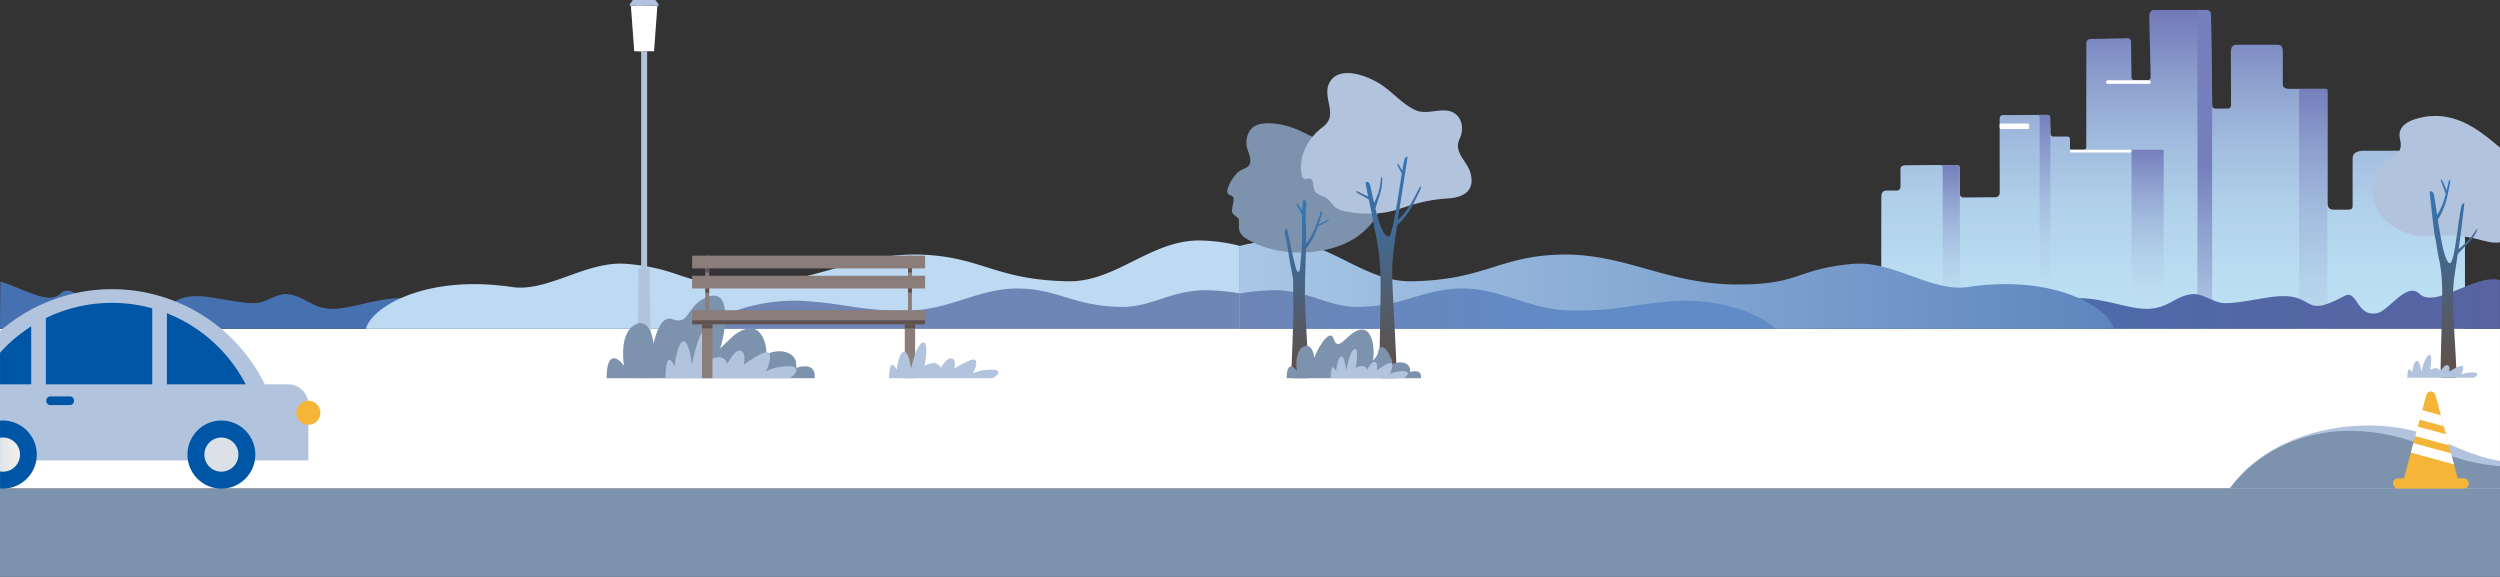 <svg id="レイヤー_1" data-name="レイヤー 1" xmlns="http://www.w3.org/2000/svg" xmlns:xlink="http://www.w3.org/1999/xlink" width="1480" height="341.513" viewBox="0 0 1480 341.513">
  <rect x="0" y="0" width="1480" height="341.513" fill="#333333" stroke="none"/>
  <defs>
    <linearGradient id="linear-gradient" x1="8.258" y1="0.5" x2="9.258" y2="0.5" gradientUnits="objectBoundingBox">
      <stop offset="0" stop-color="#4671b1"/>
      <stop offset="1" stop-color="#5863a1"/>
    </linearGradient>
    <linearGradient id="linear-gradient-2" x1="5.896" y1="0.5" x2="7.495" y2="0.5" gradientUnits="objectBoundingBox">
      <stop offset="0" stop-color="#bedaf2"/>
      <stop offset="1" stop-color="#4671b1"/>
    </linearGradient>
    <linearGradient id="linear-gradient-3" x1="9.453" y1="0.5" x2="10.063" y2="0.5" gradientUnits="objectBoundingBox">
      <stop offset="0" stop-color="#6e85b5"/>
      <stop offset="0.28" stop-color="#6986ba"/>
      <stop offset="1" stop-color="#618bc7"/>
    </linearGradient>
    <linearGradient id="linear-gradient-4" x1="0.5" x2="0.5" y2="1" gradientUnits="objectBoundingBox">
      <stop offset="0" stop-color="#7179b8"/>
      <stop offset="0.21" stop-color="#8c9ecd"/>
      <stop offset="0.41" stop-color="#a1bbde"/>
      <stop offset="0.61" stop-color="#b0d0ea"/>
      <stop offset="0.81" stop-color="#b9dcf1"/>
      <stop offset="1" stop-color="#bde1f4"/>
    </linearGradient>
    <linearGradient id="linear-gradient-5" x1="0.5" y1="0.489" x2="0.5" y2="1.489" gradientUnits="objectBoundingBox">
      <stop offset="0" stop-color="#757fbc"/>
      <stop offset="0.19" stop-color="#8d9fce"/>
      <stop offset="0.39" stop-color="#a3bcde"/>
      <stop offset="0.6" stop-color="#b3d1ea"/>
      <stop offset="0.8" stop-color="#bcddf1"/>
      <stop offset="1" stop-color="#c0e2f4"/>
    </linearGradient>
    <linearGradient id="linear-gradient-6" x1="0.5" y1="0" x2="0.5" y2="1" xlink:href="#linear-gradient-5"/>
    <linearGradient id="linear-gradient-7" x1="0.5" y1="0" x2="0.5" y2="1" xlink:href="#linear-gradient-5"/>
    <linearGradient id="linear-gradient-8" x1="0.5" y1="0" x2="0.5" y2="1" xlink:href="#linear-gradient-5"/>
    <linearGradient id="linear-gradient-9" x1="0.5" y1="0" x2="0.5" y2="1.32" xlink:href="#linear-gradient-5"/>
    <linearGradient id="linear-gradient-10" x1="0" y1="0.5" x2="1" y2="0.5" xlink:href="#linear-gradient"/>
    <linearGradient id="linear-gradient-11" x1="-0.279" y1="0.5" x2="1.32" y2="0.5" xlink:href="#linear-gradient-2"/>
    <linearGradient id="linear-gradient-12" x1="0" y1="0.5" x2="0.61" y2="0.5" xlink:href="#linear-gradient-3"/>
    <linearGradient id="linear-gradient-13" x1="0.5" y1="1" x2="0.5" gradientUnits="objectBoundingBox">
      <stop offset="0" stop-color="#624e42"/>
      <stop offset="1" stop-color="#3178bd"/>
    </linearGradient>
    <linearGradient id="linear-gradient-14" x1="0.499" y1="1" x2="0.499" y2="0" xlink:href="#linear-gradient-13"/>
    <linearGradient id="linear-gradient-15" x1="0.501" y1="1" x2="0.501" y2="0" xlink:href="#linear-gradient-13"/>
    <linearGradient id="linear-gradient-16" x1="55.382" y1="84.806" x2="55.104" y2="84.806" gradientUnits="objectBoundingBox">
      <stop offset="0" stop-color="#eeedec"/>
      <stop offset="1" stop-color="#dbe1e7"/>
    </linearGradient>
    <linearGradient id="linear-gradient-17" x1="0.669" y1="0.5" x2="-0.274" y2="0.5" xlink:href="#linear-gradient-16"/>
  </defs>
  <g id="グループ_76051" data-name="グループ 76051">
    <rect id="長方形_23297" data-name="長方形 23297" width="1479.992" height="94.607" transform="translate(0 194.645)" fill="#fff"/>
    <g id="グループ_76038" data-name="グループ 76038" transform="translate(0 142.352)">
      <path id="パス_571" data-name="パス 571" d="M0,235.753H447.8c-11.5-9.666-50.737-21.795-90.267-21.795-38.2,0-40.854,9.955-81.267,9.955-8.7,0-27.217-6.305-38.1-6.329-16.148-.032-30.322,6.626-41.664,6.361-12.04-.281-15.795-7.308-25.637-8.639-6.842-.922-12.024,4.4-18.706,5.174-6.056.706-20.166-2.342-28.084-3.465-28.661-4.051-16.886,14.014-43.894-.642-7.917-4.3-6.979,12.369-19.244,10.179-7.211-1.291-17.559-18.915-25.188-11.559-7.123,6.875-22.308-3.329-35.536-7.2Z" transform="translate(0 -183.46)" fill="url(#linear-gradient)"/>
      <path id="パス_572" data-name="パス 572" d="M787.412,229.753H270c3.746-13.42,36.274-32.175,86.377-24.747,21.707,3.217,44.247-15.851,68.336-13.669,34,3.088,30.514,12.265,68.192,12.193,42.876-.088,68.08-19.581,107.666-17.607,34.517,1.717,42.651,14.92,85.166,15.7,28.228.513,48.531-24.161,77.617-24.161a101.424,101.424,0,0,1,24.057,3.233Z" transform="translate(-53.416 -177.46)" fill="url(#linear-gradient-2)"/>
      <path id="パス_573" data-name="パス 573" d="M836.9,236.766H520.13c7.805-8.776,33.017-18.217,59.793-16.388,25,1.709,31.292,5.639,58.734,5.639,27.378,0,43.541-13.877,68.818-13.075,22.043.706,32.167,10.548,59.312,10.861,18.025.209,29.11-9.883,50.256-9.883A139.54,139.54,0,0,1,836.9,215.8v20.961Z" transform="translate(-102.901 -184.473)" fill="url(#linear-gradient-3)"/>
    </g>
    <rect id="長方形_23298" data-name="長方形 23298" width="1479.992" height="52.261" transform="translate(0 289.252)" fill="#7d92ad"/>
    <g id="グループ_76041" data-name="グループ 76041" transform="translate(1113.678 5.88)">
      <path id="パス_574" data-name="パス 574" d="M1733.921,196.1V115.133c0-2.784-.481-2.583-3.321-2.583h-25.942c-2.005,0-3.329-.746-3.329-3.128V94.4c0-2.021-.682-3.706-3.754-3.706h-23.5c-3.738,0-6.666,1.171-6.666,4.548v27.667c0,1.877-.225,2.647-2.992,2.647h-8.487c-2.743,0-3.465-2.158-3.449-4.54.032-3.626,0-61.71,0-64.149s-.5-2.824-2.4-2.824h-20.11c-2.238,0-3.891-.8-3.891-2.511V32.662c0-3.265-.586-4.725-3.3-4.725h-23.864c-3.193,0-3.57,1.973-3.57,5.246,0,2.792.088,23.1.088,30.193,0,1.356-.5,2.31-1.757,2.31-3.866,0-5.23.072-7.027.072-2.35,0-2.4-1.259-2.4-3.706,0-3.77-.65-45.964-.65-50.1,0-3.4-.521-4.628-3.441-4.628H1549.88c-2.262,0-2.832,2.39-2.832,3.618,0,5.687.8,31.06.8,36.057a1.9,1.9,0,0,1-2.086,1.981c-2.142,0-4.725,0-7.4-.008a1.845,1.845,0,0,1-1.837-1.773l-.3-21.185a1.936,1.936,0,0,0-1.965-1.909l-22.14.441a2.373,2.373,0,0,0-2.326,2.366c-.016,10.412-.064,52.71-.064,61.221,0,1.38-.345,1.941-1.636,1.941-.738,0-4.757.016-6.794.016-.682,0-1.2-.233-1.2-.955v-5.07c0-1.652-.666-1.8-2.527-1.8-1.2,0-5.078.008-7.332.016a1.71,1.71,0,0,1-1.717-1.677c-.056-2.687-.16-7.821-.16-9.466,0-.417-.273-1.677-1.484-1.677-6.273,0-19.083.112-26.086.112-1.8,0-2.342.746-2.342,2.92,0,9.425.032,39.675.032,43.413a2.612,2.612,0,0,1-2.382,2.31c-4.685,0-14.9.152-19.228.152a2.088,2.088,0,0,1-1.965-2.086V101.7c0-1.428.032-2.567-2.27-2.567-7.965,0-20.271.064-27.979.144-2.23.024-4.917-.257-4.917,2.423s.024,7.252.024,9.289c0,1.733-.168,3.281-2.567,3.281-2.278,0-1.861-.032-5.206-.032-2.816,0-3.594,1.38-3.594,3.955,0,8.222-.1,62.264,0,77.882h345.524Z" transform="translate(-1388.342 -7.33)" fill="url(#linear-gradient-4)"/>
      <g id="グループ_76040" data-name="グループ 76040" transform="translate(34.733 0)">
        <g id="グループ_76039" data-name="グループ 76039">
          <path id="パス_575" data-name="パス 575" d="M1630.417,62.054V196.087h-8.687V7.33h4.6c2.92,0,3.433,1.227,3.433,4.628C1629.768,16.09,1630.417,58.283,1630.417,62.054Z" transform="translate(-1469.248 -7.33)" fill="url(#linear-gradient-5)"/>
          <path id="パス_576" data-name="パス 576" d="M1443.472,124.253v94.479h-10.163V124.357c0-1.572.04-2.5-1.661-2.551-.249,0,6.995-.016,9.546-.016,2.246,0,2.27,1.091,2.27,2.463Z" transform="translate(-1431.642 -29.974)" fill="url(#linear-gradient-6)"/>
          <rect id="長方形_23299" data-name="長方形 23299" width="19.043" height="105.982" transform="translate(113.448 82.775)" fill="url(#linear-gradient-7)"/>
          <rect id="長方形_23300" data-name="長方形 23300" width="36.426" height="1.652" rx="0.71" transform="translate(77.022 82.775)" fill="#fff"/>
          <rect id="長方形_23301" data-name="長方形 23301" width="17.463" height="3.281" rx="0.88" transform="translate(35.374 67.237)" fill="#fff"/>
        </g>
        <path id="パス_577" data-name="パス 577" d="M1511.24,95.938V211.409h-6.369V86.553c0-.722-.16-1.709-1.5-1.733-1.251-.024,5.278-.064,6.233-.024a1.639,1.639,0,0,1,1.484,1.677c0,1.652.1,6.778.16,9.474Z" transform="translate(-1445.801 -22.652)" fill="url(#linear-gradient-8)"/>
      </g>
      <rect id="長方形_23302" data-name="長方形 23302" width="26.383" height="2.126" rx="0.87" transform="translate(133.125 41.656)" fill="#fff"/>
      <rect id="長方形_23303" data-name="長方形 23303" width="16.789" height="142.039" transform="translate(247.353 46.718)" fill="url(#linear-gradient-9)"/>
    </g>
    <g id="グループ_76042" data-name="グループ 76042" transform="translate(733.988 142.352)">
      <path id="パス_578" data-name="パス 578" d="M1731.6,235.411H1271.79c11.495-9.666,50.737-21.795,90.267-21.795s40.854,9.955,81.267,9.955c8.7,0,27.218-6.305,38.1-6.329,16.148-.032,30.322,6.626,41.664,6.361,12.041-.281,15.795-7.308,25.637-8.639,6.842-.922,12.024,4.4,18.706,5.174,6.056.706,20.166-2.342,28.084-3.465,28.661-4.051,16.885,14.014,43.894-.642,7.917-4.3,6.979,12.369,19.244,10.179,7.211-1.291,17.559-18.915,25.188-11.559,9.5,9.161,33.322-12.024,47.737-8.1v28.862Z" transform="translate(-985.594 -183.118)" fill="url(#linear-gradient-10)"/>
      <path id="パス_579" data-name="パス 579" d="M915.018,229.753h517.4c-3.746-13.42-36.274-32.175-86.377-24.747-21.707,3.217-44.247-15.851-68.336-13.669-34,3.088-30.514,12.265-68.192,12.193-42.876-.088-68.08-19.581-107.666-17.607-34.517,1.717-42.651,14.92-85.166,15.7-28.228.513-48.531-24.161-77.617-24.161a101.424,101.424,0,0,0-24.057,3.233v49.06Z" transform="translate(-915.01 -177.46)" fill="url(#linear-gradient-11)"/>
      <path id="パス_580" data-name="パス 580" d="M915.02,236.766h316.767c-7.805-8.776-33.017-18.217-59.793-16.388-25,1.709-31.292,5.639-58.734,5.639s-43.541-13.877-68.818-13.075c-22.043.706-32.167,10.548-59.312,10.861-18.025.209-29.11-9.883-50.256-9.883A139.54,139.54,0,0,0,915.02,215.8v20.961Z" transform="translate(-915.012 -184.473)" fill="url(#linear-gradient-12)"/>
    </g>
    <path id="パス_581" data-name="パス 581" d="M1826.4,104.306c-2.984-2.495-6.4-5.487-11.631-9.2-9.714-6.9-20.864-11.222-33.466-8.928-8.246,1.5-16.156,5.046-14.062,13.268,2.711,10.677-7.845,10.693-12.61,16.942-5.262,6.915-4.42,18.3-.152,25.749,4.548,7.941,17.166,15.714,29.608,14.648,27.691-2.366,32.72,5.078,42.322,3.61V104.306Z" transform="translate(-346.406 -16.926)" fill="#b2c3dd"/>
    <path id="パス_582" data-name="パス 582" d="M1820.282,162.754a30.75,30.75,0,0,1-4.877,6.321c-1.251,1.163-2.134,2-3.425,3.112-.433.377-1.227,1.027-1.789,1.58.208-1.34.425-2.719.642-4.155.353-2.318,2.719-21.682,2.832-22.765.056-.521-1.259-.265-1.6.866-1.885,6.241-4.059,34.044-6.891,34.268-2.944.233-5.391-13.741-7.228-25.717a43.552,43.552,0,0,0,5.736-14.407c.457-2.238,1.4-6.417,1.572-7.621.136-.955-.481-1.949-.666-1.316-.241.8-.818,3.369-1.46,6.024-.481-1.38-2.1-5.014-2.479-5.7-.626-1.115-1.332-1.035-.762.369.521,1.283,2.1,5.752,2.615,6.963a1.539,1.539,0,0,0,.16.289c-.393,1.572-.786,3.024-1.115,3.987a38.8,38.8,0,0,1-4.027,8.583c-.786-5.262-1.452-9.835-1.965-12.193-.457-2.078-2.527-2.23-2.423-1.107.193,2.021,2.31,22.212,3.129,26.151.947,4.548,1.3,8.447,2.431,13.6,2.3,10.444,1.885,21.787,1.684,32.464-.112,5.92-.922,30.346-.77,35.656.04,1.235.433,1.885,1.677,1.885h6.289c.634,0,1.011-.16,1.219-1,.682-2.792-1.917-33.9-1.965-46.967a112.688,112.688,0,0,1,1.524-16.075c.481-3.3.939-6.281,1.42-9.321a3.205,3.205,0,0,0,.425-.393c1.34-1.42,2.567-2.864,3.987-4.2a37.769,37.769,0,0,0,3.9-4.227,21.738,21.738,0,0,0,3.145-5.294c.313-.762-.209-.794-.939.345Z" transform="translate(-354.745 -26.21)" fill="url(#linear-gradient-13)"/>
    <path id="パス_583" data-name="パス 583" d="M1815.9,275.5H1776.59c.184-8.984,2.856-3.217,2.856-3.217s.874-6.562,2.816-6.834c1.829-.249,2.7,6.441,2.7,6.441s1.989-9.562,4.62-9.931c2.31-.321.5,8.864.5,8.864a6.652,6.652,0,0,1,3.3-1.011,2.842,2.842,0,0,1,2.816,1.789s2.118-3.682,3.9-3.6c2.23.1,1.283,3.834,1.283,3.834s5.591-3.505,7.316-3.393c2.406.152-.289,5.246-.289,5.246s2-1.227,6.505-1.42c4.059-.168,3.955,1.492,1.011,3.241Z" transform="translate(-351.474 -51.823)" fill="#b2c3dd"/>
    <path id="パス_584" data-name="パス 584" d="M995.986,116.125c-2.591-3.385-11.006-4.749-14.824-6.056-10.885-3.73-20.808-9.024-31.132-14.054-12.722-6.193-23.744-5.752-27.675-3.61-4.067,2.222-5.663,6.939-5.246,11.367.369,3.9,4.6,10.043.457,13.1a9,9,0,0,1-2.07,1.107,11.069,11.069,0,0,0-4.677,3.225c-1.893,2.294-4.364,5.872-5.1,9.594a2.492,2.492,0,0,0,1.789,2.816,2.629,2.629,0,0,1,1.829,1.476c.658,1.829-1.532,7.123-.537,8.944s3.5,2.583,3.778,3.963a29.479,29.479,0,0,1,0,3.931,7.835,7.835,0,0,0,3.481,6.73c12.891,8.423,30.362,10.332,45.106,7.757,8.495-1.484,17.022-4.548,23.76-10.059a39.3,39.3,0,0,0,14.591-26.423,19.63,19.63,0,0,0-3.53-13.805Z" transform="translate(-179.175 -17.997)" fill="#7d92ad"/>
    <path id="パス_585" data-name="パス 585" d="M1060.572,113.446c-1.853-7.46-10.436-12.417-6.505-20.648,3.377-7.067.626-15.394-7.1-16.589-6.048-.939-12.939,2.31-18.931-.3-7.332-3.2-13.051-10.043-19.645-14.607-7.637-5.286-24.145-11.992-30.635-2.936s5.463,19.886-4.661,27.45c-9.955,7.444-15.041,19.116-12.217,29.608,1.2,3.064,5.479-1.484,6.289,3.289.225,1.316.578,4.492,1.54,5.7,1.171,1.476,4.324,2.23,5.92,3.161,4.123,2.415,3.642,6.153,10.452,7.885.289.072.537.152.762.225a72.227,72.227,0,0,0,20.295,1.2c13.011-.906,19.525-7.348,41.3-8.784,9.466-.626,15.586-4.789,13.139-14.639Z" transform="translate(-189.944 -10.665)" fill="#b2c3dd"/>
    <path id="パス_586" data-name="パス 586" d="M973.813,159.336c-1.035.4-2.679,1.412-3.618,1.821-.57.249-1.484.529-2.078.834.714-2.2,1.773-5.391,2.037-6.4.233-.914-.241-1.965-.489-1.372-.578,1.388-2.888,8.5-4.155,11.246a37.659,37.659,0,0,1-4.789,7.957c.08-4.3.1-8.078-.032-10.7a73.455,73.455,0,0,1,.217-12.939c.168-1.38-1.548-3.882-2.013-.914a49.124,49.124,0,0,0-.457,5.038c-.65-1.131-2.134-3.409-2.479-3.85-.6-.778-1.251-.393-.642.626.554.931,2.278,4.276,2.88,5.086a2.432,2.432,0,0,0,.168.2c-.08,3.193,0,5.984.016,6.634.3,13.324-.746,18.1-1,23.231-.176,3.586-.77,4.645-1.709,4.091-1.316-.786-5.005-20.1-5.888-24.073-.553-2.479-1.909-.072-1.725.85.337,1.7,1.652,7.572,2.366,12.867.77,5.711,2.431,13,2.535,14.07.3,3.249.072,9.835.217,13.091.417,9.313-1.2,40.758-1.1,43.894.064,2.2.168,2.447,2.11,2.447h7.452c1.179,0,1.091-1.067,1.043-1.6-.8-8.7-2.447-37.5-2.591-46.285-.112-6.891.361-18.795.586-28.806a35.273,35.273,0,0,0,3.345-4.845,45.022,45.022,0,0,0,3.81-8.6,17.418,17.418,0,0,0,2.944-1.227c.7-.337,3.048-1.845,3.345-2.029.489-.3.1-.481-.289-.337Z" transform="translate(-187.557 -29.177)" fill="url(#linear-gradient-14)"/>
    <path id="パス_587" data-name="パス 587" d="M1038.655,133.356c-.858,1.436-4.54,8.864-6.385,11.68a41.837,41.837,0,0,1-6.722,8.1q.253-1.757.505-3.61c.345-2.5,5.094-32.375,5.2-33.546.048-.562-1.372-.289-1.725.939-.377,1.291-.834,3.77-1.364,6.931-.626-1.107-1.941-3.177-2.254-3.586-.553-.738-1.163-.377-.6.594.489.842,1.941,3.73,2.567,4.7-2.222,13.693-5.406,37.164-7.781,37.357-3.016.241-5.727-8.11-7.837-16.565.562-1.893,1.051-3.762,1.733-5.623a41.048,41.048,0,0,0,1.733-5.96,23.38,23.38,0,0,0,.489-6.634c-.064-.89-.586-.674-.738.778a33.618,33.618,0,0,1-1.669,8.455c-.65,1.717-1.107,2.96-1.821,4.653-.12.3-.3.706-.489,1.147-.963-4.131-1.773-8.03-2.382-10.653-.521-2.254-2.768-2.406-2.639-1.2.136,1.251.77,4.46,1.46,7.781-.241-.1-.457-.168-.586-.217-.778-.3-2.872-1.211-3.61-1.612-.586-.321-3.2-1.885-2.864-.906.209.61,2.358,1.741,2.9,2.029.995.537,1.941,1.083,2.9,1.612a12.292,12.292,0,0,0,1.636.931c.393,1.845.778,3.618,1.083,4.981,1.091,4.917,1.524,9.137,2.824,14.72,2.639,11.3,3.177,23.576,3.1,35.127-.04,6.409-.834,43.229-.594,48.972.056,1.34.5,2.038,1.845,2.038h6.8c.682,0,1.091-.168,1.3-1.091.7-3.016-2.294-47.071-2.527-61.213a121.923,121.923,0,0,1,1.42-17.391c.505-3.826.995-7.26,1.5-10.805a37.828,37.828,0,0,0,4.556-4.837,49.749,49.749,0,0,0,5.655-8.96c1.083-2.214,3.185-6.345,3.69-7.564.4-.963.024-2.182-.345-1.564Z" transform="translate(-198.003 -22.89)" fill="url(#linear-gradient-15)"/>
    <path id="パス_588" data-name="パス 588" d="M1029.078,272c.505-4.869-3.77-4.5-6.441-3.594.818-6.185-6.746-6.85-10.436-4.6.425-2.1-3.939-12-7.2-9.867-2.15,1.412.176,3.185-4.492,7.765,1.283-3.353,1.123-23.367-10.244-17.367-5.928,3.128-10.38,12.065-12.778,4.524-2.471-7.757-10.917,8.07-11.511,11.118-1.035-7.532-4.556-8.158-7.2-6.153-4.075,3.08-3.618,10.276-3.136,13.845-2.19-3.048-6.04-5.278-6.04,4.34h79.486Z" transform="translate(-187.865 -48.118)" fill="#7d92ad"/>
    <path id="パス_589" data-name="パス 589" d="M1025.373,274.82H982.04c.209-11.511,3.144-4.123,3.144-4.123s.971-8.415,3.1-8.752c2.013-.321,2.968,8.254,2.968,8.254s2.19-12.249,5.094-12.722c2.543-.417.545,11.351.545,11.351a6.721,6.721,0,0,1,3.642-1.3,3.225,3.225,0,0,1,3.1,2.286s2.334-4.717,4.292-4.612c2.455.128,1.412,4.917,1.412,4.917s6.161-4.492,8.062-4.356c2.647.193-.313,6.722-.313,6.722s2.2-1.572,7.163-1.813c4.468-.217,4.364,1.917,1.107,4.147Z" transform="translate(-194.283 -50.936)" fill="#b2c3dd"/>
    <g id="グループ_76043" data-name="グループ 76043" transform="translate(1319.92 251.891)">
      <path id="パス_590" data-name="パス 590" d="M1805.524,335.076c-9.321-1.668-20.046-5.166-33.972-11.824-38.632-18.474-100.166-9.305-126.092,28.116h160.072V335.076Z" transform="translate(-1645.452 -314.015)" fill="#b2c3dd"/>
      <path id="パス_591" data-name="パス 591" d="M1805.522,338.814c-11.92-.754-24.65-3.61-41.1-10.589-49.911-21.153-94.5-7.917-118.969,23.921h160.072Z" transform="translate(-1645.45 -314.794)" fill="#7d92ad"/>
    </g>
    <g id="グループ_76046" data-name="グループ 76046" transform="translate(1416.629 231.747)">
      <g id="グループ_76045" data-name="グループ 76045" transform="translate(5.84)">
        <path id="パス_592" data-name="パス 592" d="M1806.492,342.982h-33.2l.714-2.663,4.059-15.193,1.508-5.639,1.1-4.115,1.508-5.639,1.1-4.115,1.508-5.639,2.406-9a2.8,2.8,0,0,1,5.407,0l3.209,12,1.741,6.53,1.267,4.757,1.741,6.53,1.275,4.757,1.741,6.522,2.206,8.246.714,2.663Z" transform="translate(-1773.29 -288.902)" fill="#f5b638"/>
        <g id="グループ_76044" data-name="グループ 76044" transform="translate(4.773 11.076)">
          <path id="パス_593" data-name="パス 593" d="M1800.009,312.232l-14.279-3.882,1.516-5.639,11.014,3Z" transform="translate(-1780.524 -302.71)" fill="#fff"/>
          <path id="パス_594" data-name="パス 594" d="M1802.384,325.924l-19.894-5.415L1784,314.87l16.637,4.532Z" transform="translate(-1779.883 -305.116)" fill="#fff"/>
          <path id="パス_595" data-name="パス 595" d="M1804.749,339.616l-25.509-6.947,1.5-5.639,22.268,6.064Z" transform="translate(-1779.24 -307.521)" fill="#fff"/>
        </g>
      </g>
      <rect id="長方形_23304" data-name="長方形 23304" width="44.881" height="6.088" rx="3.044" transform="translate(0 51.417)" fill="#f5b638"/>
    </g>
    <g id="グループ_76049" data-name="グループ 76049" transform="translate(359.113)">
      <g id="グループ_76047" data-name="グループ 76047" transform="translate(13.528)">
        <path id="パス_596" data-name="パス 596" d="M479.3,31.2h-11.72L465.59,4.22h15.7Z" transform="translate(-464.751 -0.835)" fill="#fff"/>
        <path id="パス_597" data-name="パス 597" d="M479.381,0H467.076a1.12,1.12,0,0,0-.922.489l-1.54,2.286a.4.4,0,0,0,.329.618h16.581a.4.4,0,0,0,.329-.618L480.311.489A1.12,1.12,0,0,0,479.389,0Z" transform="translate(-464.545)" fill="#b2c3dd"/>
        <rect id="長方形_23305" data-name="長方形 23305" width="3.538" height="128.531" transform="translate(6.919 30.37)" fill="#b2c3dd"/>
        <path id="パス_598" data-name="パス 598" d="M477.6,198.09h-6.554l-.979,64.983h8.511Z" transform="translate(-465.638 -39.189)" fill="#b2c3dd"/>
        <path id="パス_599" data-name="パス 599" d="M473.632,31.2h-2.639L469.95,4.22h3.538Z" transform="translate(-465.614 -0.835)" fill="#fff"/>
      </g>
      <path id="パス_600" data-name="パス 600" d="M570.844,267.043c.858-8.27-6.393-7.645-10.941-6.112,1.4-10.508-11.455-11.639-17.72-7.821.722-3.562-1.933-17.672-11.3-15.418-6.618,1.588-10.043,6.249-16.051,11.856,2.182-5.687,9.409-39.683-9.891-29.5-10.059,5.31-8.447,15.867-18.45,12.016-6.369-2.455-9.971,9.361-10.974,14.543-1.757-12.795-7.733-13.861-12.241-10.452-6.923,5.23-6.137,17.447-5.334,23.511-3.714-5.174-10.26-8.968-10.26,7.38H570.836Z" transform="translate(-447.68 -43.159)" fill="#7d92ad"/>
      <path id="パス_601" data-name="パス 601" d="M564.72,271.831H491.13c.353-19.549,5.342-6.995,5.342-6.995s1.644-14.287,5.27-14.864c3.425-.545,5.038,14.014,5.038,14.014s3.722-20.808,8.655-21.61c4.324-.706.922,19.284.922,19.284a11.437,11.437,0,0,1,6.177-2.206c4.059-.168,5.27,3.891,5.27,3.891s3.963-8.006,7.292-7.837c4.171.217,2.406,8.342,2.406,8.342s10.46-7.629,13.693-7.388c4.5.329-.537,11.415-.537,11.415s3.738-2.671,12.169-3.08c7.6-.369,7.4,3.249,1.885,7.043Z" transform="translate(-456.276 -47.947)" fill="#b2c3dd"/>
      <g id="グループ_76048" data-name="グループ 76048" transform="translate(50.625 151.352)">
        <rect id="長方形_23306" data-name="長方形 23306" width="2.294" height="32.311" transform="translate(127.817)" fill="#8a7d7a"/>
        <rect id="長方形_23307" data-name="長方形 23307" width="2.294" height="32.311" transform="translate(7.805)" fill="#8a7d7a"/>
        <rect id="長方形_23308" data-name="長方形 23308" width="137.924" height="7.548" fill="#8a7d7a"/>
        <rect id="長方形_23309" data-name="長方形 23309" width="137.924" height="7.548" transform="translate(0 11.88)" fill="#8a7d7a"/>
        <rect id="長方形_23310" data-name="長方形 23310" width="6.145" height="34.317" transform="translate(125.892 38.223)" fill="#8a7d7a"/>
        <rect id="長方形_23311" data-name="長方形 23311" width="6.145" height="34.317" transform="translate(5.88 38.223)" fill="#8a7d7a"/>
        <rect id="長方形_23312" data-name="長方形 23312" width="137.924" height="5.912" transform="translate(0 32.311)" fill="#8a7d7a"/>
        <rect id="長方形_23313" data-name="長方形 23313" width="137.924" height="2.423" transform="translate(0 38.223)" fill="#60524f"/>
        <rect id="長方形_23314" data-name="長方形 23314" width="2.294" height="2.423" transform="translate(127.817 7.548)" fill="#60524f"/>
        <rect id="長方形_23315" data-name="長方形 23315" width="2.294" height="2.423" transform="translate(127.817 19.436)" fill="#60524f"/>
        <rect id="長方形_23316" data-name="長方形 23316" width="2.294" height="2.423" transform="translate(7.805 19.436)" fill="#60524f"/>
        <rect id="長方形_23317" data-name="長方形 23317" width="2.294" height="2.423" transform="translate(7.805 7.548)" fill="#60524f"/>
        <rect id="長方形_23318" data-name="長方形 23318" width="6.145" height="2.423" transform="translate(125.892 40.638)" fill="#60524f"/>
        <rect id="長方形_23319" data-name="長方形 23319" width="6.145" height="2.423" transform="translate(5.88 40.638)" fill="#60524f"/>
      </g>
      <path id="パス_602" data-name="パス 602" d="M717.506,273.882H656.1c.3-14.03,4.46-5.022,4.46-5.022s1.372-10.252,4.4-10.669c2.856-.393,4.2,10.059,4.2,10.059s3.1-14.936,7.219-15.514c3.61-.505.77,13.837.77,13.837a10.48,10.48,0,0,1,5.158-1.588,4.438,4.438,0,0,1,4.4,2.792s3.3-5.752,6.088-5.623c3.481.152,2.005,5.992,2.005,5.992s8.728-5.471,11.431-5.3c3.754.233-.449,8.2-.449,8.2s3.12-1.917,10.155-2.214C722.271,268.563,722.118,271.163,717.506,273.882Z" transform="translate(-488.913 -49.998)" fill="#b2c3dd"/>
    </g>
    <g id="グループ_76050" data-name="グループ 76050" transform="translate(0.016 171.19)">
      <path id="パス_603" data-name="パス 603" d="M170.7,269.746H156.779A100.83,100.83,0,0,0,.02,238.253v76.518H182.56V281.658a11.878,11.878,0,0,0-11.856-11.9Z" transform="translate(-0.02 -213.41)" fill="#b2c3dd"/>
      <ellipse id="楕円形_172" data-name="楕円形 172" cx="20.102" cy="20.166" rx="20.102" ry="20.166" transform="translate(110.947 77.762)" fill="#0056a6"/>
      <ellipse id="楕円形_173" data-name="楕円形 173" cx="10.075" cy="10.107" rx="10.075" ry="10.107" transform="translate(120.974 87.821)" fill="url(#linear-gradient-16)"/>
      <ellipse id="楕円形_174" data-name="楕円形 174" cx="7.123" cy="7.147" rx="7.123" ry="7.147" transform="translate(175.417 66.034)" fill="#f5b638"/>
      <path id="パス_604" data-name="パス 604" d="M96.834,226.749v44.993H33.84v-39.2c1.829-.9,3.682-1.733,5.575-2.5a89.37,89.37,0,0,1,57.411-3.289h0Z" transform="translate(-6.711 -215.407)" fill="#0056a6"/>
      <path id="パス_605" data-name="パス 605" d="M169.826,273.258H123.18v-42.1A89.611,89.611,0,0,1,169.826,273.258Z" transform="translate(-24.386 -216.922)" fill="#0056a6"/>
      <path id="パス_606" data-name="パス 606" d="M36.586,292.54H48.162a2.415,2.415,0,0,1,2.406,2.415v.3a2.41,2.41,0,0,1-2.406,2.415H36.586a2.415,2.415,0,0,1-2.406-2.415v-.3A2.41,2.41,0,0,1,36.586,292.54Z" transform="translate(-6.778 -229.065)" fill="#0056a6"/>
      <path id="パス_607" data-name="パス 607" d="M1.753,310.34c-.586,0-1.163.032-1.733.08V350.6c.57.048,1.147.08,1.733.08a20.167,20.167,0,0,0,0-40.333Z" transform="translate(-0.02 -232.586)" fill="#0056a6"/>
      <path id="パス_608" data-name="パス 608" d="M.02,256.49v18.682H18.478V240.84A89.662,89.662,0,0,0,.02,256.482Z" transform="translate(-0.02 -218.837)" fill="#0056a6"/>
      <path id="パス_609" data-name="パス 609" d="M1.753,322.89a10.23,10.23,0,0,0-1.733.16v19.894a10.233,10.233,0,0,0,1.733.16,10.107,10.107,0,0,0,0-20.215Z" transform="translate(-0.02 -235.069)" fill="url(#linear-gradient-17)"/>
    </g>
  </g>
</svg>
